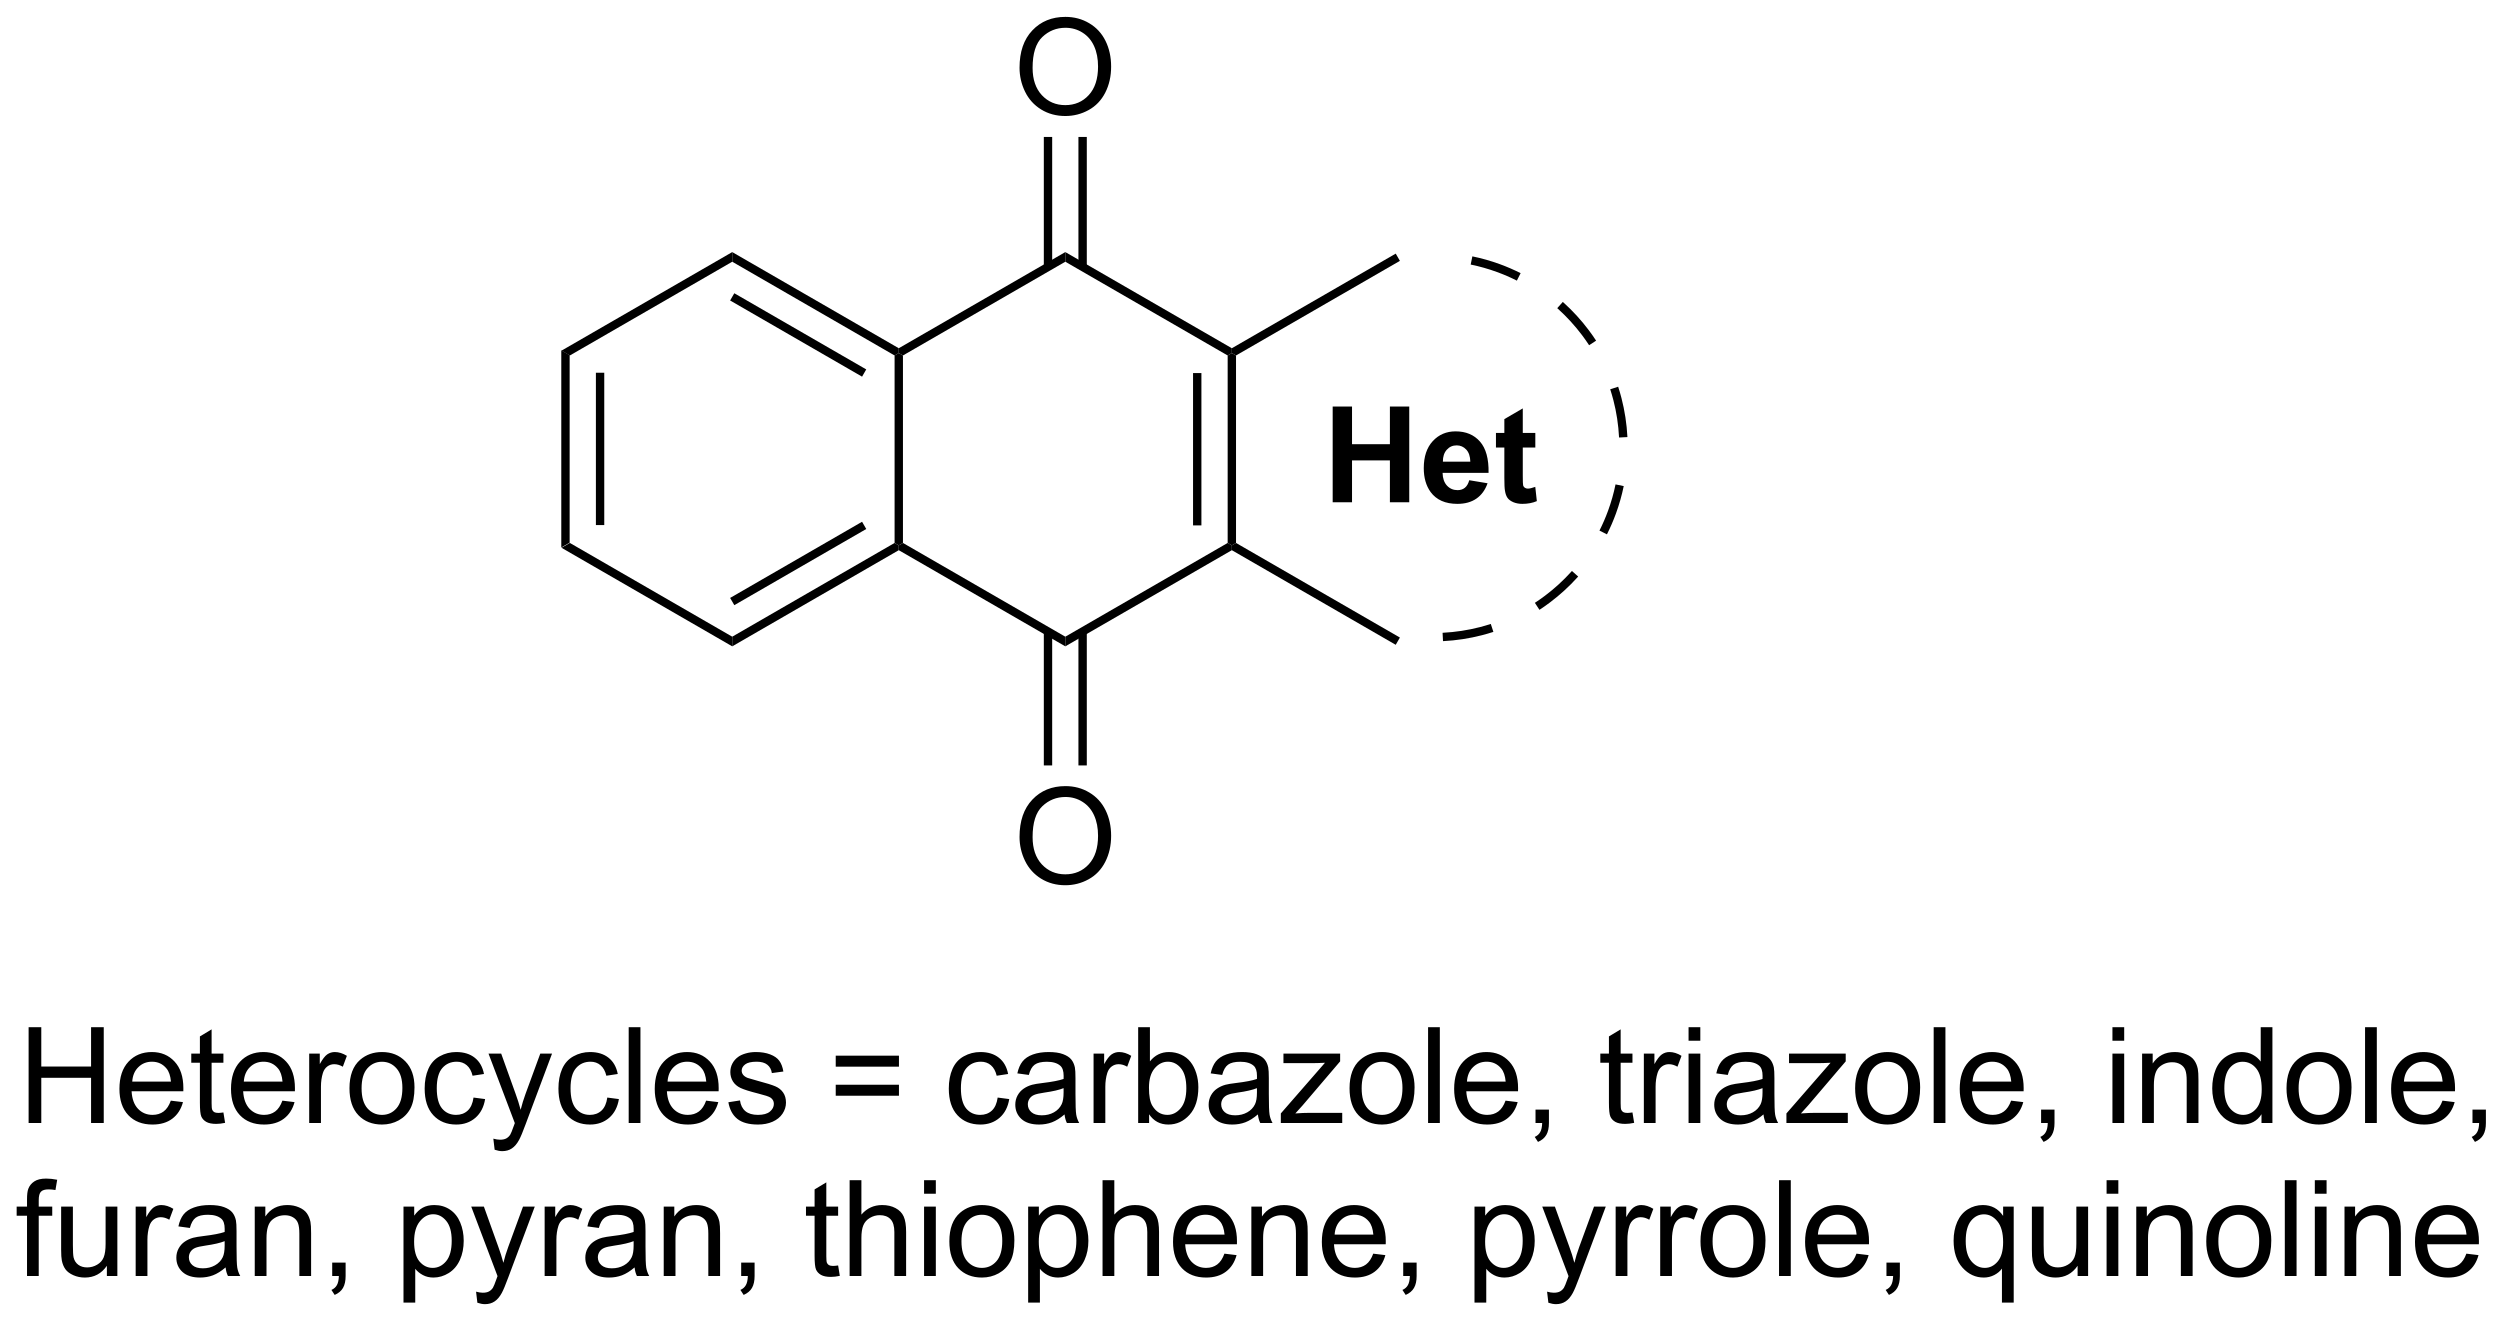 <?xml version="1.0" encoding="UTF-8"?>
<!DOCTYPE svg PUBLIC '-//W3C//DTD SVG 1.0//EN'
          'http://www.w3.org/TR/2001/REC-SVG-20010904/DTD/svg10.dtd'>
<svg stroke-dasharray="none" shape-rendering="auto" xmlns="http://www.w3.org/2000/svg" font-family="'Dialog'" text-rendering="auto" width="90" fill-opacity="1" color-interpolation="auto" color-rendering="auto" preserveAspectRatio="xMidYMid meet" font-size="12px" viewBox="0 0 90 48" fill="black" xmlns:xlink="http://www.w3.org/1999/xlink" stroke="black" image-rendering="auto" stroke-miterlimit="10" stroke-linecap="square" stroke-linejoin="miter" font-style="normal" stroke-width="1" height="48" stroke-dashoffset="0" font-weight="normal" stroke-opacity="1"
><!--Generated by the Batik Graphics2D SVG Generator--><defs id="genericDefs"
  /><g
  ><defs id="defs1"
    ><clipPath clipPathUnits="userSpaceOnUse" id="clipPath1"
      ><path d="M0.775 1.611 L154.66 1.611 L154.66 82.793 L0.775 82.793 L0.775 1.611 Z"
      /></clipPath
      ><clipPath clipPathUnits="userSpaceOnUse" id="clipPath2"
      ><path d="M35.054 55.197 L35.054 134.122 L184.66 134.122 L184.66 55.197 Z"
      /></clipPath
    ></defs
    ><g transform="scale(0.585,0.585) translate(-0.775,-1.611) matrix(1.029,0,0,1.029,-35.282,-55.165)"
    ><path d="M68.608 76.128 L69.108 76.417 L69.108 87.628 L68.608 87.917 ZM70.678 77.468 L70.678 86.577 L71.178 86.577 L71.178 77.468 Z" stroke="none" clip-path="url(#clipPath2)"
    /></g
    ><g transform="matrix(0.602,0,0,0.602,-21.088,-33.206)"
    ><path d="M68.608 87.917 L69.108 87.628 L78.818 93.234 L78.818 93.811 Z" stroke="none" clip-path="url(#clipPath2)"
    /></g
    ><g transform="matrix(0.602,0,0,0.602,-21.088,-33.206)"
    ><path d="M78.818 93.811 L78.818 93.234 L88.527 87.628 L88.777 87.773 L88.777 88.061 ZM78.942 91.349 L86.832 86.794 L86.582 86.361 L78.692 90.916 Z" stroke="none" clip-path="url(#clipPath2)"
    /></g
    ><g transform="matrix(0.602,0,0,0.602,-21.088,-33.206)"
    ><path d="M89.027 87.628 L88.777 87.773 L88.527 87.628 L88.527 76.417 L88.777 76.273 L89.027 76.417 Z" stroke="none" clip-path="url(#clipPath2)"
    /></g
    ><g transform="matrix(0.602,0,0,0.602,-21.088,-33.206)"
    ><path d="M88.777 75.984 L88.777 76.273 L88.527 76.417 L78.818 70.811 L78.818 70.234 ZM86.832 77.251 L78.942 72.696 L78.692 73.129 L86.582 77.684 Z" stroke="none" clip-path="url(#clipPath2)"
    /></g
    ><g transform="matrix(0.602,0,0,0.602,-21.088,-33.206)"
    ><path d="M78.818 70.234 L78.818 70.811 L69.108 76.417 L68.608 76.128 Z" stroke="none" clip-path="url(#clipPath2)"
    /></g
    ><g transform="matrix(0.602,0,0,0.602,-21.088,-33.206)"
    ><path d="M88.777 88.061 L88.777 87.773 L89.027 87.628 L98.736 93.234 L98.736 93.811 Z" stroke="none" clip-path="url(#clipPath2)"
    /></g
    ><g transform="matrix(0.602,0,0,0.602,-21.088,-33.206)"
    ><path d="M98.736 93.811 L98.736 93.234 L108.445 87.628 L108.695 87.773 L108.695 88.061 Z" stroke="none" clip-path="url(#clipPath2)"
    /></g
    ><g transform="matrix(0.602,0,0,0.602,-21.088,-33.206)"
    ><path d="M108.945 87.628 L108.695 87.773 L108.445 87.628 L108.445 76.417 L108.695 76.273 L108.945 76.417 ZM106.875 86.577 L106.875 77.468 L106.375 77.468 L106.375 86.577 Z" stroke="none" clip-path="url(#clipPath2)"
    /></g
    ><g transform="matrix(0.602,0,0,0.602,-21.088,-33.206)"
    ><path d="M108.695 75.984 L108.695 76.273 L108.445 76.417 L98.736 70.811 L98.736 70.234 Z" stroke="none" clip-path="url(#clipPath2)"
    /></g
    ><g transform="matrix(0.602,0,0,0.602,-21.088,-33.206)"
    ><path d="M98.736 70.234 L98.736 70.811 L89.027 76.417 L88.777 76.273 L88.777 75.984 Z" stroke="none" clip-path="url(#clipPath2)"
    /></g
    ><g transform="matrix(0.602,0,0,0.602,-21.088,-33.206)"
    ><path d="M95.999 59.209 Q95.999 57.782 96.765 56.977 Q97.53 56.169 98.741 56.169 Q99.533 56.169 100.168 56.55 Q100.806 56.927 101.14 57.604 Q101.476 58.282 101.476 59.141 Q101.476 60.013 101.124 60.701 Q100.773 61.388 100.127 61.742 Q99.484 62.097 98.736 62.097 Q97.929 62.097 97.291 61.706 Q96.655 61.313 96.327 60.638 Q95.999 59.961 95.999 59.209 ZM96.78 59.219 Q96.78 60.255 97.335 60.852 Q97.892 61.446 98.734 61.446 Q99.588 61.446 100.14 60.844 Q100.694 60.242 100.694 59.138 Q100.694 58.438 100.457 57.917 Q100.221 57.396 99.765 57.11 Q99.312 56.821 98.744 56.821 Q97.939 56.821 97.359 57.375 Q96.78 57.927 96.78 59.219 Z" stroke="none" clip-path="url(#clipPath2)"
    /></g
    ><g transform="matrix(0.602,0,0,0.602,-21.088,-33.206)"
    ><path d="M100.021 71.12 L100.021 63.349 L99.521 63.349 L99.521 71.12 ZM97.951 71.12 L97.951 63.349 L97.451 63.349 L97.451 71.12 Z" stroke="none" clip-path="url(#clipPath2)"
    /></g
    ><g transform="matrix(0.602,0,0,0.602,-21.088,-33.206)"
    ><path d="M95.999 105.209 Q95.999 103.781 96.765 102.977 Q97.53 102.169 98.741 102.169 Q99.533 102.169 100.168 102.55 Q100.806 102.927 101.14 103.604 Q101.476 104.281 101.476 105.141 Q101.476 106.013 101.124 106.701 Q100.773 107.388 100.127 107.742 Q99.484 108.097 98.736 108.097 Q97.929 108.097 97.291 107.706 Q96.655 107.313 96.327 106.638 Q95.999 105.961 95.999 105.209 ZM96.78 105.219 Q96.78 106.255 97.335 106.852 Q97.892 107.445 98.734 107.445 Q99.588 107.445 100.14 106.844 Q100.694 106.242 100.694 105.138 Q100.694 104.438 100.457 103.917 Q100.221 103.396 99.765 103.11 Q99.312 102.82 98.744 102.82 Q97.939 102.82 97.359 103.375 Q96.78 103.927 96.78 105.219 Z" stroke="none" clip-path="url(#clipPath2)"
    /></g
    ><g transform="matrix(0.602,0,0,0.602,-21.088,-33.206)"
    ><path d="M97.451 92.925 L97.451 100.933 L97.951 100.933 L97.951 92.925 ZM99.521 92.925 L99.521 100.933 L100.021 100.933 L100.021 92.925 Z" stroke="none" clip-path="url(#clipPath2)"
    /></g
    ><g transform="matrix(0.602,0,0,0.602,-21.088,-33.206)"
    ><path d="M36.741 122.315 L36.741 116.588 L37.499 116.588 L37.499 118.94 L40.476 118.94 L40.476 116.588 L41.234 116.588 L41.234 122.315 L40.476 122.315 L40.476 119.614 L37.499 119.614 L37.499 122.315 L36.741 122.315 ZM45.245 120.979 L45.972 121.067 Q45.8 121.705 45.334 122.057 Q44.87 122.408 44.149 122.408 Q43.237 122.408 42.704 121.848 Q42.172 121.286 42.172 120.275 Q42.172 119.229 42.712 118.65 Q43.251 118.072 44.11 118.072 Q44.941 118.072 45.467 118.64 Q45.995 119.205 45.995 120.231 Q45.995 120.294 45.993 120.419 L42.899 120.419 Q42.938 121.104 43.284 121.468 Q43.633 121.83 44.152 121.83 Q44.54 121.83 44.813 121.627 Q45.087 121.424 45.245 120.979 ZM42.938 119.841 L45.253 119.841 Q45.206 119.317 44.987 119.057 Q44.652 118.65 44.118 118.65 Q43.633 118.65 43.303 118.976 Q42.972 119.299 42.938 119.841 ZM48.39 121.684 L48.491 122.307 Q48.194 122.369 47.96 122.369 Q47.577 122.369 47.366 122.249 Q47.156 122.127 47.069 121.929 Q46.984 121.731 46.984 121.098 L46.984 118.713 L46.468 118.713 L46.468 118.166 L46.984 118.166 L46.984 117.138 L47.684 116.716 L47.684 118.166 L48.39 118.166 L48.39 118.713 L47.684 118.713 L47.684 121.138 Q47.684 121.44 47.721 121.525 Q47.757 121.612 47.84 121.664 Q47.926 121.713 48.083 121.713 Q48.2 121.713 48.39 121.684 ZM51.917 120.979 L52.644 121.067 Q52.472 121.705 52.006 122.057 Q51.542 122.408 50.821 122.408 Q49.909 122.408 49.376 121.848 Q48.844 121.286 48.844 120.275 Q48.844 119.229 49.383 118.65 Q49.922 118.072 50.782 118.072 Q51.612 118.072 52.139 118.64 Q52.667 119.205 52.667 120.231 Q52.667 120.294 52.665 120.419 L49.571 120.419 Q49.61 121.104 49.956 121.468 Q50.305 121.83 50.824 121.83 Q51.212 121.83 51.485 121.627 Q51.758 121.424 51.917 120.979 ZM49.61 119.841 L51.925 119.841 Q51.878 119.317 51.659 119.057 Q51.324 118.65 50.79 118.65 Q50.305 118.65 49.974 118.976 Q49.644 119.299 49.61 119.841 ZM53.52 122.315 L53.52 118.166 L54.153 118.166 L54.153 118.794 Q54.395 118.354 54.598 118.213 Q54.804 118.072 55.051 118.072 Q55.406 118.072 55.773 118.299 L55.531 118.95 Q55.273 118.799 55.015 118.799 Q54.786 118.799 54.601 118.937 Q54.419 119.075 54.34 119.322 Q54.223 119.697 54.223 120.143 L54.223 122.315 L53.52 122.315 ZM55.929 120.239 Q55.929 119.088 56.569 118.533 Q57.106 118.072 57.874 118.072 Q58.731 118.072 59.273 118.632 Q59.817 119.192 59.817 120.182 Q59.817 120.981 59.575 121.442 Q59.335 121.9 58.877 122.156 Q58.419 122.408 57.874 122.408 Q57.004 122.408 56.465 121.851 Q55.929 121.291 55.929 120.239 ZM56.653 120.239 Q56.653 121.036 56.999 121.434 Q57.348 121.83 57.874 121.83 Q58.398 121.83 58.744 121.432 Q59.093 121.033 59.093 120.216 Q59.093 119.447 58.744 119.052 Q58.395 118.653 57.874 118.653 Q57.348 118.653 56.999 119.049 Q56.653 119.442 56.653 120.239 ZM63.347 120.794 L64.04 120.885 Q63.925 121.598 63.459 122.005 Q62.993 122.408 62.313 122.408 Q61.462 122.408 60.943 121.851 Q60.425 121.294 60.425 120.255 Q60.425 119.583 60.646 119.08 Q60.87 118.575 61.326 118.325 Q61.782 118.072 62.316 118.072 Q62.993 118.072 63.422 118.414 Q63.852 118.755 63.972 119.385 L63.29 119.489 Q63.191 119.072 62.943 118.862 Q62.696 118.65 62.344 118.65 Q61.813 118.65 61.48 119.031 Q61.149 119.411 61.149 120.237 Q61.149 121.072 61.469 121.453 Q61.79 121.83 62.305 121.83 Q62.719 121.83 62.995 121.578 Q63.274 121.322 63.347 120.794 ZM64.61 123.914 L64.532 123.252 Q64.761 123.315 64.933 123.315 Q65.167 123.315 65.308 123.237 Q65.448 123.158 65.54 123.018 Q65.605 122.914 65.753 122.494 Q65.774 122.437 65.816 122.322 L64.243 118.166 L65.001 118.166 L65.862 120.567 Q66.032 121.025 66.165 121.528 Q66.284 121.044 66.454 120.583 L67.339 118.166 L68.042 118.166 L66.464 122.385 Q66.212 123.07 66.071 123.328 Q65.883 123.674 65.641 123.835 Q65.399 123.999 65.063 123.999 Q64.86 123.999 64.61 123.914 ZM71.347 120.794 L72.04 120.885 Q71.925 121.598 71.459 122.005 Q70.993 122.408 70.313 122.408 Q69.462 122.408 68.943 121.851 Q68.425 121.294 68.425 120.255 Q68.425 119.583 68.646 119.08 Q68.87 118.575 69.326 118.325 Q69.782 118.072 70.316 118.072 Q70.993 118.072 71.422 118.414 Q71.852 118.755 71.972 119.385 L71.29 119.489 Q71.191 119.072 70.943 118.862 Q70.696 118.65 70.344 118.65 Q69.813 118.65 69.48 119.031 Q69.149 119.411 69.149 120.237 Q69.149 121.072 69.469 121.453 Q69.79 121.83 70.305 121.83 Q70.719 121.83 70.995 121.578 Q71.274 121.322 71.347 120.794 ZM72.626 122.315 L72.626 116.588 L73.329 116.588 L73.329 122.315 L72.626 122.315 ZM77.257 120.979 L77.984 121.067 Q77.812 121.705 77.346 122.057 Q76.882 122.408 76.161 122.408 Q75.249 122.408 74.715 121.848 Q74.184 121.286 74.184 120.275 Q74.184 119.229 74.723 118.65 Q75.262 118.072 76.122 118.072 Q76.952 118.072 77.478 118.64 Q78.007 119.205 78.007 120.231 Q78.007 120.294 78.004 120.419 L74.911 120.419 Q74.95 121.104 75.296 121.468 Q75.645 121.83 76.163 121.83 Q76.551 121.83 76.825 121.627 Q77.098 121.424 77.257 120.979 ZM74.95 119.841 L77.265 119.841 Q77.218 119.317 76.999 119.057 Q76.663 118.65 76.129 118.65 Q75.645 118.65 75.314 118.976 Q74.984 119.299 74.95 119.841 ZM78.587 121.075 L79.282 120.966 Q79.339 121.385 79.607 121.609 Q79.876 121.83 80.355 121.83 Q80.839 121.83 81.073 121.632 Q81.308 121.434 81.308 121.169 Q81.308 120.932 81.102 120.794 Q80.956 120.7 80.383 120.557 Q79.61 120.362 79.31 120.218 Q79.011 120.075 78.857 119.825 Q78.704 119.572 78.704 119.268 Q78.704 118.989 78.829 118.755 Q78.956 118.518 79.175 118.362 Q79.339 118.239 79.623 118.156 Q79.907 118.072 80.23 118.072 Q80.719 118.072 81.087 118.213 Q81.456 118.354 81.631 118.593 Q81.808 118.833 81.876 119.237 L81.188 119.33 Q81.141 119.01 80.915 118.83 Q80.691 118.65 80.282 118.65 Q79.797 118.65 79.589 118.812 Q79.383 118.971 79.383 119.184 Q79.383 119.322 79.469 119.432 Q79.555 119.544 79.737 119.619 Q79.844 119.658 80.36 119.799 Q81.105 119.997 81.399 120.124 Q81.696 120.252 81.862 120.494 Q82.032 120.737 82.032 121.096 Q82.032 121.447 81.826 121.757 Q81.62 122.067 81.232 122.239 Q80.847 122.408 80.36 122.408 Q79.55 122.408 79.126 122.072 Q78.704 121.737 78.587 121.075 ZM88.788 118.947 L85.007 118.947 L85.007 118.291 L88.788 118.291 L88.788 118.947 ZM88.788 120.684 L85.007 120.684 L85.007 120.028 L88.788 120.028 L88.788 120.684 ZM94.691 120.794 L95.383 120.885 Q95.269 121.598 94.803 122.005 Q94.337 122.408 93.657 122.408 Q92.805 122.408 92.287 121.851 Q91.769 121.294 91.769 120.255 Q91.769 119.583 91.99 119.08 Q92.214 118.575 92.67 118.325 Q93.126 118.072 93.659 118.072 Q94.337 118.072 94.766 118.414 Q95.196 118.755 95.316 119.385 L94.633 119.489 Q94.534 119.072 94.287 118.862 Q94.04 118.65 93.688 118.65 Q93.157 118.65 92.823 119.031 Q92.493 119.411 92.493 120.237 Q92.493 121.072 92.813 121.453 Q93.133 121.83 93.649 121.83 Q94.063 121.83 94.339 121.578 Q94.618 121.322 94.691 120.794 ZM98.691 121.802 Q98.3 122.135 97.938 122.273 Q97.579 122.408 97.165 122.408 Q96.48 122.408 96.112 122.075 Q95.745 121.739 95.745 121.221 Q95.745 120.916 95.883 120.664 Q96.024 120.411 96.248 120.26 Q96.472 120.106 96.753 120.028 Q96.962 119.973 97.378 119.924 Q98.23 119.822 98.633 119.682 Q98.636 119.536 98.636 119.497 Q98.636 119.067 98.438 118.893 Q98.167 118.653 97.636 118.653 Q97.141 118.653 96.904 118.828 Q96.667 119.002 96.555 119.442 L95.868 119.348 Q95.962 118.908 96.175 118.638 Q96.391 118.364 96.797 118.218 Q97.204 118.072 97.737 118.072 Q98.269 118.072 98.6 118.197 Q98.933 118.322 99.089 118.513 Q99.245 118.7 99.308 118.989 Q99.344 119.169 99.344 119.638 L99.344 120.575 Q99.344 121.557 99.389 121.817 Q99.433 122.075 99.566 122.315 L98.831 122.315 Q98.722 122.096 98.691 121.802 ZM98.633 120.231 Q98.251 120.388 97.485 120.497 Q97.05 120.559 96.87 120.638 Q96.691 120.716 96.592 120.867 Q96.495 121.018 96.495 121.2 Q96.495 121.481 96.709 121.669 Q96.922 121.856 97.331 121.856 Q97.737 121.856 98.053 121.679 Q98.37 121.502 98.519 121.192 Q98.633 120.955 98.633 120.489 L98.633 120.231 ZM100.426 122.315 L100.426 118.166 L101.059 118.166 L101.059 118.794 Q101.301 118.354 101.504 118.213 Q101.71 118.072 101.958 118.072 Q102.312 118.072 102.679 118.299 L102.437 118.95 Q102.179 118.799 101.921 118.799 Q101.692 118.799 101.507 118.937 Q101.325 119.075 101.247 119.322 Q101.129 119.697 101.129 120.143 L101.129 122.315 L100.426 122.315 ZM103.747 122.315 L103.093 122.315 L103.093 116.588 L103.796 116.588 L103.796 118.63 Q104.241 118.072 104.934 118.072 Q105.317 118.072 105.658 118.226 Q105.999 118.38 106.221 118.661 Q106.442 118.94 106.567 119.335 Q106.692 119.729 106.692 120.177 Q106.692 121.244 106.163 121.828 Q105.637 122.408 104.898 122.408 Q104.163 122.408 103.747 121.794 L103.747 122.315 ZM103.739 120.208 Q103.739 120.955 103.942 121.286 Q104.273 121.83 104.84 121.83 Q105.301 121.83 105.637 121.429 Q105.973 121.028 105.973 120.237 Q105.973 119.424 105.65 119.039 Q105.327 118.65 104.872 118.65 Q104.411 118.65 104.075 119.052 Q103.739 119.45 103.739 120.208 ZM110.253 121.802 Q109.862 122.135 109.501 122.273 Q109.141 122.408 108.727 122.408 Q108.042 122.408 107.675 122.075 Q107.308 121.739 107.308 121.221 Q107.308 120.916 107.446 120.664 Q107.587 120.411 107.81 120.26 Q108.034 120.106 108.316 120.028 Q108.524 119.973 108.941 119.924 Q109.792 119.822 110.196 119.682 Q110.198 119.536 110.198 119.497 Q110.198 119.067 110.001 118.893 Q109.73 118.653 109.198 118.653 Q108.704 118.653 108.467 118.828 Q108.23 119.002 108.118 119.442 L107.43 119.348 Q107.524 118.908 107.737 118.638 Q107.954 118.364 108.36 118.218 Q108.766 118.072 109.3 118.072 Q109.831 118.072 110.162 118.197 Q110.495 118.322 110.652 118.513 Q110.808 118.7 110.87 118.989 Q110.907 119.169 110.907 119.638 L110.907 120.575 Q110.907 121.557 110.951 121.817 Q110.995 122.075 111.128 122.315 L110.394 122.315 Q110.284 122.096 110.253 121.802 ZM110.196 120.231 Q109.813 120.388 109.047 120.497 Q108.612 120.559 108.433 120.638 Q108.253 120.716 108.154 120.867 Q108.058 121.018 108.058 121.2 Q108.058 121.481 108.271 121.669 Q108.485 121.856 108.894 121.856 Q109.3 121.856 109.615 121.679 Q109.933 121.502 110.081 121.192 Q110.196 120.955 110.196 120.489 L110.196 120.231 ZM111.624 122.315 L111.624 121.744 L114.265 118.713 Q113.817 118.737 113.473 118.737 L111.781 118.737 L111.781 118.166 L115.171 118.166 L115.171 118.63 L112.926 121.263 L112.491 121.744 Q112.965 121.708 113.379 121.708 L115.296 121.708 L115.296 122.315 L111.624 122.315 ZM115.734 120.239 Q115.734 119.088 116.374 118.533 Q116.911 118.072 117.679 118.072 Q118.536 118.072 119.077 118.632 Q119.622 119.192 119.622 120.182 Q119.622 120.981 119.379 121.442 Q119.14 121.9 118.681 122.156 Q118.223 122.408 117.679 122.408 Q116.809 122.408 116.27 121.851 Q115.734 121.291 115.734 120.239 ZM116.458 120.239 Q116.458 121.036 116.804 121.434 Q117.153 121.83 117.679 121.83 Q118.202 121.83 118.549 121.432 Q118.898 121.033 118.898 120.216 Q118.898 119.447 118.549 119.052 Q118.2 118.653 117.679 118.653 Q117.153 118.653 116.804 119.049 Q116.458 119.442 116.458 120.239 ZM120.43 122.315 L120.43 116.588 L121.133 116.588 L121.133 122.315 L120.43 122.315 ZM125.062 120.979 L125.788 121.067 Q125.616 121.705 125.15 122.057 Q124.687 122.408 123.965 122.408 Q123.054 122.408 122.52 121.848 Q121.989 121.286 121.989 120.275 Q121.989 119.229 122.528 118.65 Q123.067 118.072 123.926 118.072 Q124.757 118.072 125.283 118.64 Q125.812 119.205 125.812 120.231 Q125.812 120.294 125.809 120.419 L122.715 120.419 Q122.754 121.104 123.101 121.468 Q123.45 121.83 123.968 121.83 Q124.356 121.83 124.629 121.627 Q124.903 121.424 125.062 120.979 ZM122.754 119.841 L125.07 119.841 Q125.023 119.317 124.804 119.057 Q124.468 118.65 123.934 118.65 Q123.45 118.65 123.119 118.976 Q122.788 119.299 122.754 119.841 ZM126.855 122.315 L126.855 121.513 L127.657 121.513 L127.657 122.315 Q127.657 122.757 127.501 123.028 Q127.344 123.299 127.003 123.447 L126.808 123.148 Q127.032 123.049 127.136 122.859 Q127.243 122.671 127.253 122.315 L126.855 122.315 ZM132.652 121.684 L132.753 122.307 Q132.456 122.369 132.222 122.369 Q131.839 122.369 131.628 122.249 Q131.417 122.127 131.331 121.929 Q131.245 121.731 131.245 121.098 L131.245 118.713 L130.73 118.713 L130.73 118.166 L131.245 118.166 L131.245 117.138 L131.946 116.716 L131.946 118.166 L132.652 118.166 L132.652 118.713 L131.946 118.713 L131.946 121.138 Q131.946 121.44 131.982 121.525 Q132.019 121.612 132.102 121.664 Q132.188 121.713 132.344 121.713 Q132.462 121.713 132.652 121.684 ZM133.333 122.315 L133.333 118.166 L133.965 118.166 L133.965 118.794 Q134.208 118.354 134.411 118.213 Q134.616 118.072 134.864 118.072 Q135.218 118.072 135.585 118.299 L135.343 118.95 Q135.085 118.799 134.827 118.799 Q134.598 118.799 134.413 118.937 Q134.231 119.075 134.153 119.322 Q134.036 119.697 134.036 120.143 L134.036 122.315 L133.333 122.315 ZM136.007 117.395 L136.007 116.588 L136.71 116.588 L136.71 117.395 L136.007 117.395 ZM136.007 122.315 L136.007 118.166 L136.71 118.166 L136.71 122.315 L136.007 122.315 ZM140.488 121.802 Q140.097 122.135 139.735 122.273 Q139.375 122.408 138.962 122.408 Q138.277 122.408 137.909 122.075 Q137.542 121.739 137.542 121.221 Q137.542 120.916 137.68 120.664 Q137.821 120.411 138.045 120.26 Q138.269 120.106 138.55 120.028 Q138.758 119.973 139.175 119.924 Q140.027 119.822 140.43 119.682 Q140.433 119.536 140.433 119.497 Q140.433 119.067 140.235 118.893 Q139.964 118.653 139.433 118.653 Q138.938 118.653 138.701 118.828 Q138.464 119.002 138.352 119.442 L137.665 119.348 Q137.758 118.908 137.972 118.638 Q138.188 118.364 138.594 118.218 Q139 118.072 139.534 118.072 Q140.066 118.072 140.396 118.197 Q140.73 118.322 140.886 118.513 Q141.042 118.7 141.105 118.989 Q141.141 119.169 141.141 119.638 L141.141 120.575 Q141.141 121.557 141.185 121.817 Q141.23 122.075 141.363 122.315 L140.628 122.315 Q140.519 122.096 140.488 121.802 ZM140.43 120.231 Q140.047 120.388 139.282 120.497 Q138.847 120.559 138.667 120.638 Q138.488 120.716 138.389 120.867 Q138.292 121.018 138.292 121.2 Q138.292 121.481 138.506 121.669 Q138.719 121.856 139.128 121.856 Q139.534 121.856 139.85 121.679 Q140.167 121.502 140.316 121.192 Q140.43 120.955 140.43 120.489 L140.43 120.231 ZM141.859 122.315 L141.859 121.744 L144.499 118.713 Q144.051 118.737 143.708 118.737 L142.015 118.737 L142.015 118.166 L145.405 118.166 L145.405 118.63 L143.161 121.263 L142.726 121.744 Q143.2 121.708 143.614 121.708 L145.53 121.708 L145.53 122.315 L141.859 122.315 ZM145.968 120.239 Q145.968 119.088 146.609 118.533 Q147.145 118.072 147.913 118.072 Q148.77 118.072 149.312 118.632 Q149.856 119.192 149.856 120.182 Q149.856 120.981 149.614 121.442 Q149.374 121.9 148.916 122.156 Q148.458 122.408 147.913 122.408 Q147.043 122.408 146.504 121.851 Q145.968 121.291 145.968 120.239 ZM146.692 120.239 Q146.692 121.036 147.038 121.434 Q147.387 121.83 147.913 121.83 Q148.437 121.83 148.783 121.432 Q149.132 121.033 149.132 120.216 Q149.132 119.447 148.783 119.052 Q148.434 118.653 147.913 118.653 Q147.387 118.653 147.038 119.049 Q146.692 119.442 146.692 120.239 ZM150.665 122.315 L150.665 116.588 L151.368 116.588 L151.368 122.315 L150.665 122.315 ZM155.296 120.979 L156.023 121.067 Q155.851 121.705 155.385 122.057 Q154.921 122.408 154.2 122.408 Q153.288 122.408 152.754 121.848 Q152.223 121.286 152.223 120.275 Q152.223 119.229 152.762 118.65 Q153.301 118.072 154.161 118.072 Q154.991 118.072 155.518 118.64 Q156.046 119.205 156.046 120.231 Q156.046 120.294 156.043 120.419 L152.95 120.419 Q152.989 121.104 153.335 121.468 Q153.684 121.83 154.202 121.83 Q154.59 121.83 154.864 121.627 Q155.137 121.424 155.296 120.979 ZM152.989 119.841 L155.304 119.841 Q155.257 119.317 155.038 119.057 Q154.702 118.65 154.168 118.65 Q153.684 118.65 153.353 118.976 Q153.023 119.299 152.989 119.841 ZM157.089 122.315 L157.089 121.513 L157.891 121.513 L157.891 122.315 Q157.891 122.757 157.735 123.028 Q157.579 123.299 157.238 123.447 L157.042 123.148 Q157.266 123.049 157.37 122.859 Q157.477 122.671 157.488 122.315 L157.089 122.315 ZM161.355 117.395 L161.355 116.588 L162.058 116.588 L162.058 117.395 L161.355 117.395 ZM161.355 122.315 L161.355 118.166 L162.058 118.166 L162.058 122.315 L161.355 122.315 ZM163.129 122.315 L163.129 118.166 L163.762 118.166 L163.762 118.755 Q164.218 118.072 165.083 118.072 Q165.458 118.072 165.77 118.208 Q166.085 118.341 166.241 118.559 Q166.398 118.778 166.46 119.08 Q166.499 119.275 166.499 119.763 L166.499 122.315 L165.796 122.315 L165.796 119.791 Q165.796 119.362 165.713 119.148 Q165.632 118.934 165.424 118.809 Q165.215 118.682 164.934 118.682 Q164.484 118.682 164.158 118.968 Q163.833 119.252 163.833 120.049 L163.833 122.315 L163.129 122.315 ZM170.269 122.315 L170.269 121.791 Q169.875 122.408 169.11 122.408 Q168.613 122.408 168.196 122.135 Q167.782 121.862 167.553 121.372 Q167.323 120.88 167.323 120.244 Q167.323 119.622 167.529 119.117 Q167.738 118.612 168.152 118.343 Q168.566 118.072 169.079 118.072 Q169.454 118.072 169.745 118.231 Q170.04 118.388 170.222 118.643 L170.222 116.588 L170.922 116.588 L170.922 122.315 L170.269 122.315 ZM168.047 120.244 Q168.047 121.041 168.383 121.437 Q168.719 121.83 169.175 121.83 Q169.636 121.83 169.959 121.453 Q170.282 121.075 170.282 120.302 Q170.282 119.45 169.954 119.052 Q169.625 118.653 169.144 118.653 Q168.675 118.653 168.36 119.036 Q168.047 119.419 168.047 120.244 ZM171.765 120.239 Q171.765 119.088 172.405 118.533 Q172.942 118.072 173.71 118.072 Q174.567 118.072 175.109 118.632 Q175.653 119.192 175.653 120.182 Q175.653 120.981 175.411 121.442 Q175.171 121.9 174.713 122.156 Q174.254 122.408 173.71 122.408 Q172.84 122.408 172.301 121.851 Q171.765 121.291 171.765 120.239 ZM172.489 120.239 Q172.489 121.036 172.835 121.434 Q173.184 121.83 173.71 121.83 Q174.234 121.83 174.58 121.432 Q174.929 121.033 174.929 120.216 Q174.929 119.447 174.58 119.052 Q174.231 118.653 173.71 118.653 Q173.184 118.653 172.835 119.049 Q172.489 119.442 172.489 120.239 ZM176.462 122.315 L176.462 116.588 L177.165 116.588 L177.165 122.315 L176.462 122.315 ZM181.093 120.979 L181.82 121.067 Q181.648 121.705 181.181 122.057 Q180.718 122.408 179.997 122.408 Q179.085 122.408 178.551 121.848 Q178.02 121.286 178.02 120.275 Q178.02 119.229 178.559 118.65 Q179.098 118.072 179.958 118.072 Q180.788 118.072 181.314 118.64 Q181.843 119.205 181.843 120.231 Q181.843 120.294 181.84 120.419 L178.747 120.419 Q178.786 121.104 179.132 121.468 Q179.481 121.83 179.999 121.83 Q180.387 121.83 180.661 121.627 Q180.934 121.424 181.093 120.979 ZM178.786 119.841 L181.101 119.841 Q181.054 119.317 180.835 119.057 Q180.499 118.65 179.965 118.65 Q179.481 118.65 179.15 118.976 Q178.82 119.299 178.786 119.841 ZM182.886 122.315 L182.886 121.513 L183.688 121.513 L183.688 122.315 Q183.688 122.757 183.532 123.028 Q183.375 123.299 183.034 123.447 L182.839 123.148 Q183.063 123.049 183.167 122.859 Q183.274 122.671 183.284 122.315 L182.886 122.315 Z" stroke="none" clip-path="url(#clipPath2)"
    /></g
    ><g transform="matrix(0.602,0,0,0.602,-21.088,-33.206)"
    ><path d="M36.646 131.465 L36.646 127.863 L36.026 127.863 L36.026 127.316 L36.646 127.316 L36.646 126.874 Q36.646 126.457 36.721 126.254 Q36.823 125.98 37.078 125.811 Q37.333 125.639 37.794 125.639 Q38.091 125.639 38.45 125.709 L38.346 126.324 Q38.128 126.285 37.932 126.285 Q37.612 126.285 37.479 126.423 Q37.346 126.558 37.346 126.933 L37.346 127.316 L38.154 127.316 L38.154 127.863 L37.346 127.863 L37.346 131.465 L36.646 131.465 ZM41.421 131.465 L41.421 130.855 Q40.936 131.558 40.103 131.558 Q39.736 131.558 39.418 131.418 Q39.1 131.277 38.944 131.064 Q38.79 130.85 38.728 130.543 Q38.686 130.334 38.686 129.887 L38.686 127.316 L39.389 127.316 L39.389 129.616 Q39.389 130.168 39.431 130.358 Q39.499 130.637 39.712 130.795 Q39.928 130.952 40.243 130.952 Q40.561 130.952 40.837 130.79 Q41.116 130.629 41.23 130.35 Q41.345 130.069 41.345 129.537 L41.345 127.316 L42.048 127.316 L42.048 131.465 L41.421 131.465 ZM43.143 131.465 L43.143 127.316 L43.776 127.316 L43.776 127.944 Q44.018 127.504 44.221 127.363 Q44.427 127.222 44.675 127.222 Q45.029 127.222 45.396 127.449 L45.154 128.1 Q44.896 127.949 44.638 127.949 Q44.409 127.949 44.224 128.087 Q44.042 128.225 43.964 128.472 Q43.846 128.847 43.846 129.293 L43.846 131.465 L43.143 131.465 ZM48.521 130.952 Q48.13 131.285 47.768 131.423 Q47.409 131.558 46.995 131.558 Q46.31 131.558 45.943 131.225 Q45.575 130.889 45.575 130.371 Q45.575 130.066 45.714 129.814 Q45.854 129.561 46.078 129.41 Q46.302 129.256 46.583 129.178 Q46.792 129.124 47.208 129.074 Q48.06 128.972 48.464 128.832 Q48.466 128.686 48.466 128.647 Q48.466 128.217 48.268 128.043 Q47.997 127.803 47.466 127.803 Q46.971 127.803 46.734 127.978 Q46.497 128.152 46.385 128.592 L45.698 128.499 Q45.792 128.058 46.005 127.787 Q46.221 127.514 46.628 127.368 Q47.034 127.222 47.568 127.222 Q48.099 127.222 48.43 127.347 Q48.763 127.472 48.919 127.662 Q49.075 127.85 49.138 128.139 Q49.175 128.319 49.175 128.787 L49.175 129.725 Q49.175 130.707 49.219 130.967 Q49.263 131.225 49.396 131.465 L48.661 131.465 Q48.552 131.246 48.521 130.952 ZM48.464 129.381 Q48.081 129.537 47.315 129.647 Q46.88 129.709 46.7 129.787 Q46.521 129.866 46.422 130.017 Q46.325 130.168 46.325 130.35 Q46.325 130.631 46.539 130.819 Q46.753 131.006 47.161 131.006 Q47.568 131.006 47.883 130.829 Q48.2 130.652 48.349 130.342 Q48.464 130.105 48.464 129.639 L48.464 129.381 ZM50.264 131.465 L50.264 127.316 L50.897 127.316 L50.897 127.905 Q51.353 127.222 52.217 127.222 Q52.592 127.222 52.905 127.358 Q53.22 127.491 53.376 127.709 Q53.532 127.928 53.595 128.23 Q53.634 128.425 53.634 128.912 L53.634 131.465 L52.931 131.465 L52.931 128.941 Q52.931 128.512 52.848 128.298 Q52.767 128.084 52.559 127.959 Q52.35 127.832 52.069 127.832 Q51.618 127.832 51.293 128.118 Q50.967 128.402 50.967 129.199 L50.967 131.465 L50.264 131.465 ZM54.896 131.465 L54.896 130.662 L55.698 130.662 L55.698 131.465 Q55.698 131.907 55.542 132.178 Q55.385 132.449 55.044 132.597 L54.849 132.298 Q55.073 132.199 55.177 132.009 Q55.284 131.821 55.294 131.465 L54.896 131.465 ZM59.159 133.056 L59.159 127.316 L59.8 127.316 L59.8 127.855 Q60.026 127.537 60.31 127.381 Q60.596 127.222 61.003 127.222 Q61.534 127.222 61.94 127.496 Q62.346 127.769 62.552 128.267 Q62.76 128.764 62.76 129.358 Q62.76 129.996 62.531 130.506 Q62.302 131.014 61.867 131.287 Q61.432 131.558 60.95 131.558 Q60.599 131.558 60.32 131.41 Q60.042 131.262 59.862 131.035 L59.862 133.056 L59.159 133.056 ZM59.794 129.412 Q59.794 130.215 60.117 130.597 Q60.443 130.98 60.904 130.98 Q61.372 130.98 61.706 130.584 Q62.042 130.186 62.042 129.355 Q62.042 128.561 61.714 128.168 Q61.388 127.772 60.935 127.772 Q60.487 127.772 60.141 128.194 Q59.794 128.613 59.794 129.412 ZM63.577 133.064 L63.499 132.402 Q63.728 132.465 63.9 132.465 Q64.134 132.465 64.275 132.387 Q64.415 132.308 64.507 132.168 Q64.572 132.064 64.72 131.644 Q64.741 131.587 64.782 131.472 L63.21 127.316 L63.967 127.316 L64.829 129.717 Q64.999 130.175 65.132 130.678 Q65.251 130.194 65.421 129.733 L66.306 127.316 L67.009 127.316 L65.431 131.535 Q65.178 132.22 65.038 132.478 Q64.85 132.824 64.608 132.985 Q64.366 133.149 64.03 133.149 Q63.827 133.149 63.577 133.064 ZM67.6 131.465 L67.6 127.316 L68.233 127.316 L68.233 127.944 Q68.475 127.504 68.678 127.363 Q68.884 127.222 69.132 127.222 Q69.486 127.222 69.853 127.449 L69.611 128.1 Q69.353 127.949 69.095 127.949 Q68.866 127.949 68.681 128.087 Q68.499 128.225 68.421 128.472 Q68.303 128.847 68.303 129.293 L68.303 131.465 L67.6 131.465 ZM72.978 130.952 Q72.587 131.285 72.225 131.423 Q71.866 131.558 71.452 131.558 Q70.767 131.558 70.4 131.225 Q70.032 130.889 70.032 130.371 Q70.032 130.066 70.171 129.814 Q70.311 129.561 70.535 129.41 Q70.759 129.256 71.04 129.178 Q71.249 129.124 71.665 129.074 Q72.517 128.972 72.921 128.832 Q72.923 128.686 72.923 128.647 Q72.923 128.217 72.725 128.043 Q72.454 127.803 71.923 127.803 Q71.428 127.803 71.191 127.978 Q70.954 128.152 70.842 128.592 L70.155 128.499 Q70.249 128.058 70.462 127.787 Q70.678 127.514 71.085 127.368 Q71.491 127.222 72.025 127.222 Q72.556 127.222 72.887 127.347 Q73.22 127.472 73.376 127.662 Q73.532 127.85 73.595 128.139 Q73.632 128.319 73.632 128.787 L73.632 129.725 Q73.632 130.707 73.676 130.967 Q73.72 131.225 73.853 131.465 L73.118 131.465 Q73.009 131.246 72.978 130.952 ZM72.921 129.381 Q72.538 129.537 71.772 129.647 Q71.337 129.709 71.157 129.787 Q70.978 129.866 70.879 130.017 Q70.782 130.168 70.782 130.35 Q70.782 130.631 70.996 130.819 Q71.21 131.006 71.618 131.006 Q72.025 131.006 72.34 130.829 Q72.657 130.652 72.806 130.342 Q72.921 130.105 72.921 129.639 L72.921 129.381 ZM74.721 131.465 L74.721 127.316 L75.354 127.316 L75.354 127.905 Q75.81 127.222 76.674 127.222 Q77.049 127.222 77.362 127.358 Q77.677 127.491 77.833 127.709 Q77.99 127.928 78.052 128.23 Q78.091 128.425 78.091 128.912 L78.091 131.465 L77.388 131.465 L77.388 128.941 Q77.388 128.512 77.305 128.298 Q77.224 128.084 77.016 127.959 Q76.807 127.832 76.526 127.832 Q76.076 127.832 75.75 128.118 Q75.424 128.402 75.424 129.199 L75.424 131.465 L74.721 131.465 ZM79.353 131.465 L79.353 130.662 L80.155 130.662 L80.155 131.465 Q80.155 131.907 79.999 132.178 Q79.842 132.449 79.501 132.597 L79.306 132.298 Q79.53 132.199 79.634 132.009 Q79.741 131.821 79.751 131.465 L79.353 131.465 ZM85.15 130.834 L85.251 131.457 Q84.954 131.519 84.72 131.519 Q84.337 131.519 84.126 131.399 Q83.915 131.277 83.829 131.079 Q83.743 130.881 83.743 130.249 L83.743 127.863 L83.228 127.863 L83.228 127.316 L83.743 127.316 L83.743 126.287 L84.444 125.866 L84.444 127.316 L85.15 127.316 L85.15 127.863 L84.444 127.863 L84.444 130.287 Q84.444 130.59 84.48 130.675 Q84.517 130.762 84.6 130.814 Q84.686 130.863 84.842 130.863 Q84.96 130.863 85.15 130.834 ZM85.838 131.465 L85.838 125.738 L86.542 125.738 L86.542 127.793 Q87.034 127.222 87.784 127.222 Q88.245 127.222 88.583 127.405 Q88.924 127.584 89.07 127.905 Q89.216 128.225 89.216 128.834 L89.216 131.465 L88.513 131.465 L88.513 128.834 Q88.513 128.308 88.284 128.069 Q88.057 127.827 87.638 127.827 Q87.326 127.827 87.049 127.991 Q86.776 128.152 86.659 128.431 Q86.542 128.707 86.542 129.194 L86.542 131.465 L85.838 131.465 ZM90.29 126.545 L90.29 125.738 L90.993 125.738 L90.993 126.545 L90.29 126.545 ZM90.29 131.465 L90.29 127.316 L90.993 127.316 L90.993 131.465 L90.29 131.465 ZM91.802 129.389 Q91.802 128.238 92.443 127.683 Q92.979 127.222 93.747 127.222 Q94.604 127.222 95.146 127.782 Q95.69 128.342 95.69 129.332 Q95.69 130.131 95.448 130.592 Q95.208 131.05 94.75 131.306 Q94.292 131.558 93.747 131.558 Q92.878 131.558 92.338 131.001 Q91.802 130.441 91.802 129.389 ZM92.526 129.389 Q92.526 130.186 92.872 130.584 Q93.221 130.98 93.747 130.98 Q94.271 130.98 94.617 130.582 Q94.966 130.183 94.966 129.366 Q94.966 128.597 94.617 128.202 Q94.268 127.803 93.747 127.803 Q93.221 127.803 92.872 128.199 Q92.526 128.592 92.526 129.389 ZM96.514 133.056 L96.514 127.316 L97.155 127.316 L97.155 127.855 Q97.382 127.537 97.665 127.381 Q97.952 127.222 98.358 127.222 Q98.889 127.222 99.296 127.496 Q99.702 127.769 99.907 128.267 Q100.116 128.764 100.116 129.358 Q100.116 129.996 99.887 130.506 Q99.657 131.014 99.223 131.287 Q98.788 131.558 98.306 131.558 Q97.954 131.558 97.676 131.41 Q97.397 131.262 97.217 131.035 L97.217 133.056 L96.514 133.056 ZM97.15 129.412 Q97.15 130.215 97.473 130.597 Q97.798 130.98 98.259 130.98 Q98.728 130.98 99.061 130.584 Q99.397 130.186 99.397 129.355 Q99.397 128.561 99.069 128.168 Q98.743 127.772 98.29 127.772 Q97.842 127.772 97.496 128.194 Q97.15 128.613 97.15 129.412 ZM100.963 131.465 L100.963 125.738 L101.667 125.738 L101.667 127.793 Q102.159 127.222 102.909 127.222 Q103.37 127.222 103.708 127.405 Q104.049 127.584 104.195 127.905 Q104.341 128.225 104.341 128.834 L104.341 131.465 L103.638 131.465 L103.638 128.834 Q103.638 128.308 103.409 128.069 Q103.182 127.827 102.763 127.827 Q102.451 127.827 102.174 127.991 Q101.901 128.152 101.784 128.431 Q101.667 128.707 101.667 129.194 L101.667 131.465 L100.963 131.465 ZM108.251 130.129 L108.978 130.217 Q108.806 130.855 108.34 131.207 Q107.876 131.558 107.155 131.558 Q106.243 131.558 105.71 130.999 Q105.178 130.436 105.178 129.425 Q105.178 128.379 105.717 127.8 Q106.257 127.222 107.116 127.222 Q107.947 127.222 108.473 127.79 Q109.001 128.355 109.001 129.381 Q109.001 129.444 108.999 129.569 L105.905 129.569 Q105.944 130.254 106.29 130.618 Q106.639 130.98 107.157 130.98 Q107.546 130.98 107.819 130.777 Q108.092 130.574 108.251 130.129 ZM105.944 128.991 L108.259 128.991 Q108.212 128.467 107.993 128.207 Q107.657 127.8 107.124 127.8 Q106.639 127.8 106.309 128.126 Q105.978 128.449 105.944 128.991 ZM109.862 131.465 L109.862 127.316 L110.495 127.316 L110.495 127.905 Q110.951 127.222 111.815 127.222 Q112.19 127.222 112.503 127.358 Q112.818 127.491 112.974 127.709 Q113.13 127.928 113.193 128.23 Q113.232 128.425 113.232 128.912 L113.232 131.465 L112.529 131.465 L112.529 128.941 Q112.529 128.512 112.445 128.298 Q112.365 128.084 112.156 127.959 Q111.948 127.832 111.667 127.832 Q111.216 127.832 110.891 128.118 Q110.565 128.402 110.565 129.199 L110.565 131.465 L109.862 131.465 ZM117.15 130.129 L117.876 130.217 Q117.704 130.855 117.238 131.207 Q116.775 131.558 116.053 131.558 Q115.142 131.558 114.608 130.999 Q114.077 130.436 114.077 129.425 Q114.077 128.379 114.616 127.8 Q115.155 127.222 116.014 127.222 Q116.845 127.222 117.371 127.79 Q117.9 128.355 117.9 129.381 Q117.9 129.444 117.897 129.569 L114.803 129.569 Q114.842 130.254 115.189 130.618 Q115.538 130.98 116.056 130.98 Q116.444 130.98 116.717 130.777 Q116.991 130.574 117.15 130.129 ZM114.842 128.991 L117.157 128.991 Q117.111 128.467 116.892 128.207 Q116.556 127.8 116.022 127.8 Q115.538 127.8 115.207 128.126 Q114.876 128.449 114.842 128.991 ZM118.943 131.465 L118.943 130.662 L119.745 130.662 L119.745 131.465 Q119.745 131.907 119.588 132.178 Q119.432 132.449 119.091 132.597 L118.896 132.298 Q119.12 132.199 119.224 132.009 Q119.331 131.821 119.341 131.465 L118.943 131.465 ZM123.206 133.056 L123.206 127.316 L123.846 127.316 L123.846 127.855 Q124.073 127.537 124.357 127.381 Q124.643 127.222 125.049 127.222 Q125.581 127.222 125.987 127.496 Q126.393 127.769 126.599 128.267 Q126.807 128.764 126.807 129.358 Q126.807 129.996 126.578 130.506 Q126.349 131.014 125.914 131.287 Q125.479 131.558 124.997 131.558 Q124.646 131.558 124.367 131.41 Q124.088 131.262 123.909 131.035 L123.909 133.056 L123.206 133.056 ZM123.841 129.412 Q123.841 130.215 124.164 130.597 Q124.49 130.98 124.951 130.98 Q125.419 130.98 125.753 130.584 Q126.088 130.186 126.088 129.355 Q126.088 128.561 125.76 128.168 Q125.435 127.772 124.982 127.772 Q124.534 127.772 124.188 128.194 Q123.841 128.613 123.841 129.412 ZM127.624 133.064 L127.546 132.402 Q127.775 132.465 127.947 132.465 Q128.181 132.465 128.322 132.387 Q128.462 132.308 128.553 132.168 Q128.619 132.064 128.767 131.644 Q128.788 131.587 128.829 131.472 L127.257 127.316 L128.014 127.316 L128.876 129.717 Q129.046 130.175 129.178 130.678 Q129.298 130.194 129.467 129.733 L130.353 127.316 L131.056 127.316 L129.478 131.535 Q129.225 132.22 129.085 132.478 Q128.897 132.824 128.655 132.985 Q128.413 133.149 128.077 133.149 Q127.874 133.149 127.624 133.064 ZM131.647 131.465 L131.647 127.316 L132.28 127.316 L132.28 127.944 Q132.522 127.504 132.725 127.363 Q132.931 127.222 133.178 127.222 Q133.532 127.222 133.9 127.449 L133.657 128.1 Q133.4 127.949 133.142 127.949 Q132.913 127.949 132.728 128.087 Q132.546 128.225 132.467 128.472 Q132.35 128.847 132.35 129.293 L132.35 131.465 L131.647 131.465 ZM134.311 131.465 L134.311 127.316 L134.944 127.316 L134.944 127.944 Q135.186 127.504 135.389 127.363 Q135.595 127.222 135.842 127.222 Q136.197 127.222 136.564 127.449 L136.322 128.1 Q136.064 127.949 135.806 127.949 Q135.577 127.949 135.392 128.087 Q135.21 128.225 135.131 128.472 Q135.014 128.847 135.014 129.293 L135.014 131.465 L134.311 131.465 ZM136.72 129.389 Q136.72 128.238 137.361 127.683 Q137.897 127.222 138.665 127.222 Q139.522 127.222 140.064 127.782 Q140.608 128.342 140.608 129.332 Q140.608 130.131 140.366 130.592 Q140.126 131.05 139.668 131.306 Q139.21 131.558 138.665 131.558 Q137.796 131.558 137.256 131.001 Q136.72 130.441 136.72 129.389 ZM137.444 129.389 Q137.444 130.186 137.79 130.584 Q138.139 130.98 138.665 130.98 Q139.189 130.98 139.535 130.582 Q139.884 130.183 139.884 129.366 Q139.884 128.597 139.535 128.202 Q139.186 127.803 138.665 127.803 Q138.139 127.803 137.79 128.199 Q137.444 128.592 137.444 129.389 ZM141.417 131.465 L141.417 125.738 L142.12 125.738 L142.12 131.465 L141.417 131.465 ZM146.048 130.129 L146.775 130.217 Q146.603 130.855 146.137 131.207 Q145.673 131.558 144.952 131.558 Q144.04 131.558 143.506 130.999 Q142.975 130.436 142.975 129.425 Q142.975 128.379 143.514 127.8 Q144.053 127.222 144.913 127.222 Q145.744 127.222 146.269 127.79 Q146.798 128.355 146.798 129.381 Q146.798 129.444 146.796 129.569 L143.702 129.569 Q143.741 130.254 144.087 130.618 Q144.436 130.98 144.954 130.98 Q145.342 130.98 145.616 130.777 Q145.889 130.574 146.048 130.129 ZM143.741 128.991 L146.056 128.991 Q146.009 128.467 145.79 128.207 Q145.454 127.8 144.921 127.8 Q144.436 127.8 144.106 128.126 Q143.775 128.449 143.741 128.991 ZM147.841 131.465 L147.841 130.662 L148.643 130.662 L148.643 131.465 Q148.643 131.907 148.487 132.178 Q148.331 132.449 147.99 132.597 L147.794 132.298 Q148.018 132.199 148.122 132.009 Q148.229 131.821 148.24 131.465 L147.841 131.465 ZM154.747 133.056 L154.747 131.022 Q154.583 131.254 154.289 131.407 Q153.995 131.558 153.661 131.558 Q152.924 131.558 152.391 130.97 Q151.857 130.379 151.857 129.35 Q151.857 128.725 152.073 128.23 Q152.292 127.733 152.703 127.478 Q153.115 127.222 153.607 127.222 Q154.378 127.222 154.818 127.871 L154.818 127.316 L155.451 127.316 L155.451 133.056 L154.747 133.056 ZM152.581 129.379 Q152.581 130.178 152.917 130.579 Q153.253 130.98 153.721 130.98 Q154.169 130.98 154.492 130.6 Q154.818 130.217 154.818 129.441 Q154.818 128.613 154.476 128.196 Q154.135 127.777 153.674 127.777 Q153.216 127.777 152.898 128.165 Q152.581 128.553 152.581 129.379 ZM159.272 131.465 L159.272 130.855 Q158.788 131.558 157.954 131.558 Q157.587 131.558 157.269 131.418 Q156.952 131.277 156.796 131.064 Q156.642 130.85 156.579 130.543 Q156.538 130.334 156.538 129.887 L156.538 127.316 L157.241 127.316 L157.241 129.616 Q157.241 130.168 157.282 130.358 Q157.35 130.637 157.564 130.795 Q157.78 130.952 158.095 130.952 Q158.413 130.952 158.689 130.79 Q158.967 130.629 159.082 130.35 Q159.197 130.069 159.197 129.537 L159.197 127.316 L159.9 127.316 L159.9 131.465 L159.272 131.465 ZM161.005 126.545 L161.005 125.738 L161.708 125.738 L161.708 126.545 L161.005 126.545 ZM161.005 131.465 L161.005 127.316 L161.708 127.316 L161.708 131.465 L161.005 131.465 ZM162.78 131.465 L162.78 127.316 L163.413 127.316 L163.413 127.905 Q163.869 127.222 164.733 127.222 Q165.108 127.222 165.421 127.358 Q165.736 127.491 165.892 127.709 Q166.048 127.928 166.111 128.23 Q166.15 128.425 166.15 128.912 L166.15 131.465 L165.447 131.465 L165.447 128.941 Q165.447 128.512 165.363 128.298 Q165.282 128.084 165.074 127.959 Q164.866 127.832 164.585 127.832 Q164.134 127.832 163.809 128.118 Q163.483 128.402 163.483 129.199 L163.483 131.465 L162.78 131.465 ZM166.966 129.389 Q166.966 128.238 167.607 127.683 Q168.143 127.222 168.911 127.222 Q169.768 127.222 170.31 127.782 Q170.854 128.342 170.854 129.332 Q170.854 130.131 170.612 130.592 Q170.372 131.05 169.914 131.306 Q169.456 131.558 168.911 131.558 Q168.042 131.558 167.503 131.001 Q166.966 130.441 166.966 129.389 ZM167.69 129.389 Q167.69 130.186 168.036 130.584 Q168.385 130.98 168.911 130.98 Q169.435 130.98 169.781 130.582 Q170.13 130.183 170.13 129.366 Q170.13 128.597 169.781 128.202 Q169.432 127.803 168.911 127.803 Q168.385 127.803 168.036 128.199 Q167.69 128.592 167.69 129.389 ZM171.663 131.465 L171.663 125.738 L172.366 125.738 L172.366 131.465 L171.663 131.465 ZM173.458 126.545 L173.458 125.738 L174.161 125.738 L174.161 126.545 L173.458 126.545 ZM173.458 131.465 L173.458 127.316 L174.161 127.316 L174.161 131.465 L173.458 131.465 ZM175.233 131.465 L175.233 127.316 L175.866 127.316 L175.866 127.905 Q176.322 127.222 177.186 127.222 Q177.561 127.222 177.874 127.358 Q178.189 127.491 178.345 127.709 Q178.501 127.928 178.564 128.23 Q178.603 128.425 178.603 128.912 L178.603 131.465 L177.9 131.465 L177.9 128.941 Q177.9 128.512 177.816 128.298 Q177.736 128.084 177.527 127.959 Q177.319 127.832 177.038 127.832 Q176.587 127.832 176.262 128.118 Q175.936 128.402 175.936 129.199 L175.936 131.465 L175.233 131.465 ZM182.521 130.129 L183.247 130.217 Q183.076 130.855 182.609 131.207 Q182.146 131.558 181.424 131.558 Q180.513 131.558 179.979 130.999 Q179.448 130.436 179.448 129.425 Q179.448 128.379 179.987 127.8 Q180.526 127.222 181.385 127.222 Q182.216 127.222 182.742 127.79 Q183.271 128.355 183.271 129.381 Q183.271 129.444 183.268 129.569 L180.174 129.569 Q180.214 130.254 180.56 130.618 Q180.909 130.98 181.427 130.98 Q181.815 130.98 182.089 130.777 Q182.362 130.574 182.521 130.129 ZM180.214 128.991 L182.529 128.991 Q182.482 128.467 182.263 128.207 Q181.927 127.8 181.393 127.8 Q180.909 127.8 180.578 128.126 Q180.247 128.449 180.214 128.991 Z" stroke="none" clip-path="url(#clipPath2)"
    /></g
    ><g transform="matrix(0.602,0,0,0.602,-21.088,-33.206)"
    ><path d="M108.695 88.061 L108.695 87.773 L108.945 87.628 L118.745 93.286 L118.495 93.719 Z" stroke="none" clip-path="url(#clipPath2)"
    /></g
    ><g transform="matrix(0.602,0,0,0.602,-21.088,-33.206)"
    ><path d="M108.945 76.417 L108.695 76.273 L108.695 75.984 L118.495 70.326 L118.745 70.759 Z" stroke="none" clip-path="url(#clipPath2)"
    /></g
    ><g transform="matrix(0.602,0,0,0.602,-21.088,-33.206)"
    ><path d="M127.09 91.628 C127.304 91.488 127.513 91.341 127.716 91.188 C128.313 90.739 128.865 90.235 129.364 89.683 C129.377 89.668 129.391 89.652 129.405 89.637 L129.032 89.303 C129.019 89.318 129.006 89.333 128.993 89.348 C128.515 89.876 127.987 90.359 127.416 90.788 C127.221 90.935 127.021 91.075 126.816 91.209 L127.09 91.628 ZM131.126 87.114 C131.329 86.71 131.51 86.293 131.666 85.865 C131.859 85.335 132.015 84.789 132.13 84.228 L131.64 84.127 C131.53 84.664 131.381 85.187 131.196 85.694 C131.047 86.104 130.874 86.502 130.679 86.889 L131.126 87.114 ZM121.323 93.5 C122.124 93.46 122.902 93.339 123.651 93.146 C123.882 93.086 124.11 93.02 124.335 92.947 L124.18 92.471 C123.965 92.541 123.747 92.605 123.527 92.662 C122.811 92.846 122.065 92.962 121.297 93.001 L121.323 93.5 ZM130.478 75.531 C130.338 75.316 130.192 75.108 130.038 74.903 C129.59 74.306 129.085 73.755 128.533 73.256 C128.518 73.242 128.503 73.229 128.487 73.215 L128.154 73.588 C128.169 73.601 128.183 73.614 128.198 73.627 C128.726 74.105 129.209 74.633 129.639 75.204 C129.785 75.399 129.926 75.599 130.06 75.804 L130.478 75.531 ZM125.964 71.494 C125.56 71.291 125.143 71.11 124.715 70.954 C124.186 70.761 123.639 70.605 123.078 70.49 L122.978 70.98 C123.514 71.09 124.038 71.239 124.544 71.424 C124.954 71.573 125.353 71.746 125.739 71.941 L125.964 71.494 ZM132.351 81.297 C132.31 80.496 132.189 79.718 131.996 78.969 C131.937 78.738 131.87 78.51 131.797 78.285 L131.322 78.439 C131.392 78.655 131.455 78.873 131.512 79.093 C131.697 79.809 131.812 80.555 131.851 81.323 L132.351 81.297 Z" stroke="none" clip-path="url(#clipPath2)"
    /></g
    ><g transform="matrix(0.602,0,0,0.602,-21.088,-33.206)"
    ><path d="M114.725 85.197 L114.725 79.471 L115.882 79.471 L115.882 81.723 L118.147 81.723 L118.147 79.471 L119.304 79.471 L119.304 85.197 L118.147 85.197 L118.147 82.692 L115.882 82.692 L115.882 85.197 L114.725 85.197 ZM122.893 83.877 L123.987 84.059 Q123.776 84.661 123.32 84.976 Q122.867 85.291 122.183 85.291 Q121.102 85.291 120.581 84.582 Q120.172 84.017 120.172 83.153 Q120.172 82.122 120.711 81.538 Q121.25 80.955 122.073 80.955 Q123 80.955 123.534 81.567 Q124.07 82.176 124.047 83.439 L121.297 83.439 Q121.308 83.926 121.56 84.2 Q121.815 84.471 122.195 84.471 Q122.453 84.471 122.628 84.33 Q122.805 84.189 122.893 83.877 ZM122.956 82.767 Q122.945 82.291 122.711 82.043 Q122.477 81.793 122.141 81.793 Q121.781 81.793 121.547 82.056 Q121.313 82.317 121.315 82.767 L122.956 82.767 ZM126.843 81.049 L126.843 81.924 L126.093 81.924 L126.093 83.596 Q126.093 84.103 126.114 84.187 Q126.137 84.27 126.212 84.325 Q126.288 84.379 126.397 84.379 Q126.551 84.379 126.84 84.275 L126.934 85.127 Q126.551 85.291 126.067 85.291 Q125.77 85.291 125.53 85.192 Q125.293 85.09 125.181 84.934 Q125.069 84.775 125.028 84.504 Q124.991 84.314 124.991 83.731 L124.991 81.924 L124.489 81.924 L124.489 81.049 L124.991 81.049 L124.991 80.223 L126.093 79.582 L126.093 81.049 L126.843 81.049 Z" stroke="none" clip-path="url(#clipPath2)"
    /></g
  ></g
></svg
>
